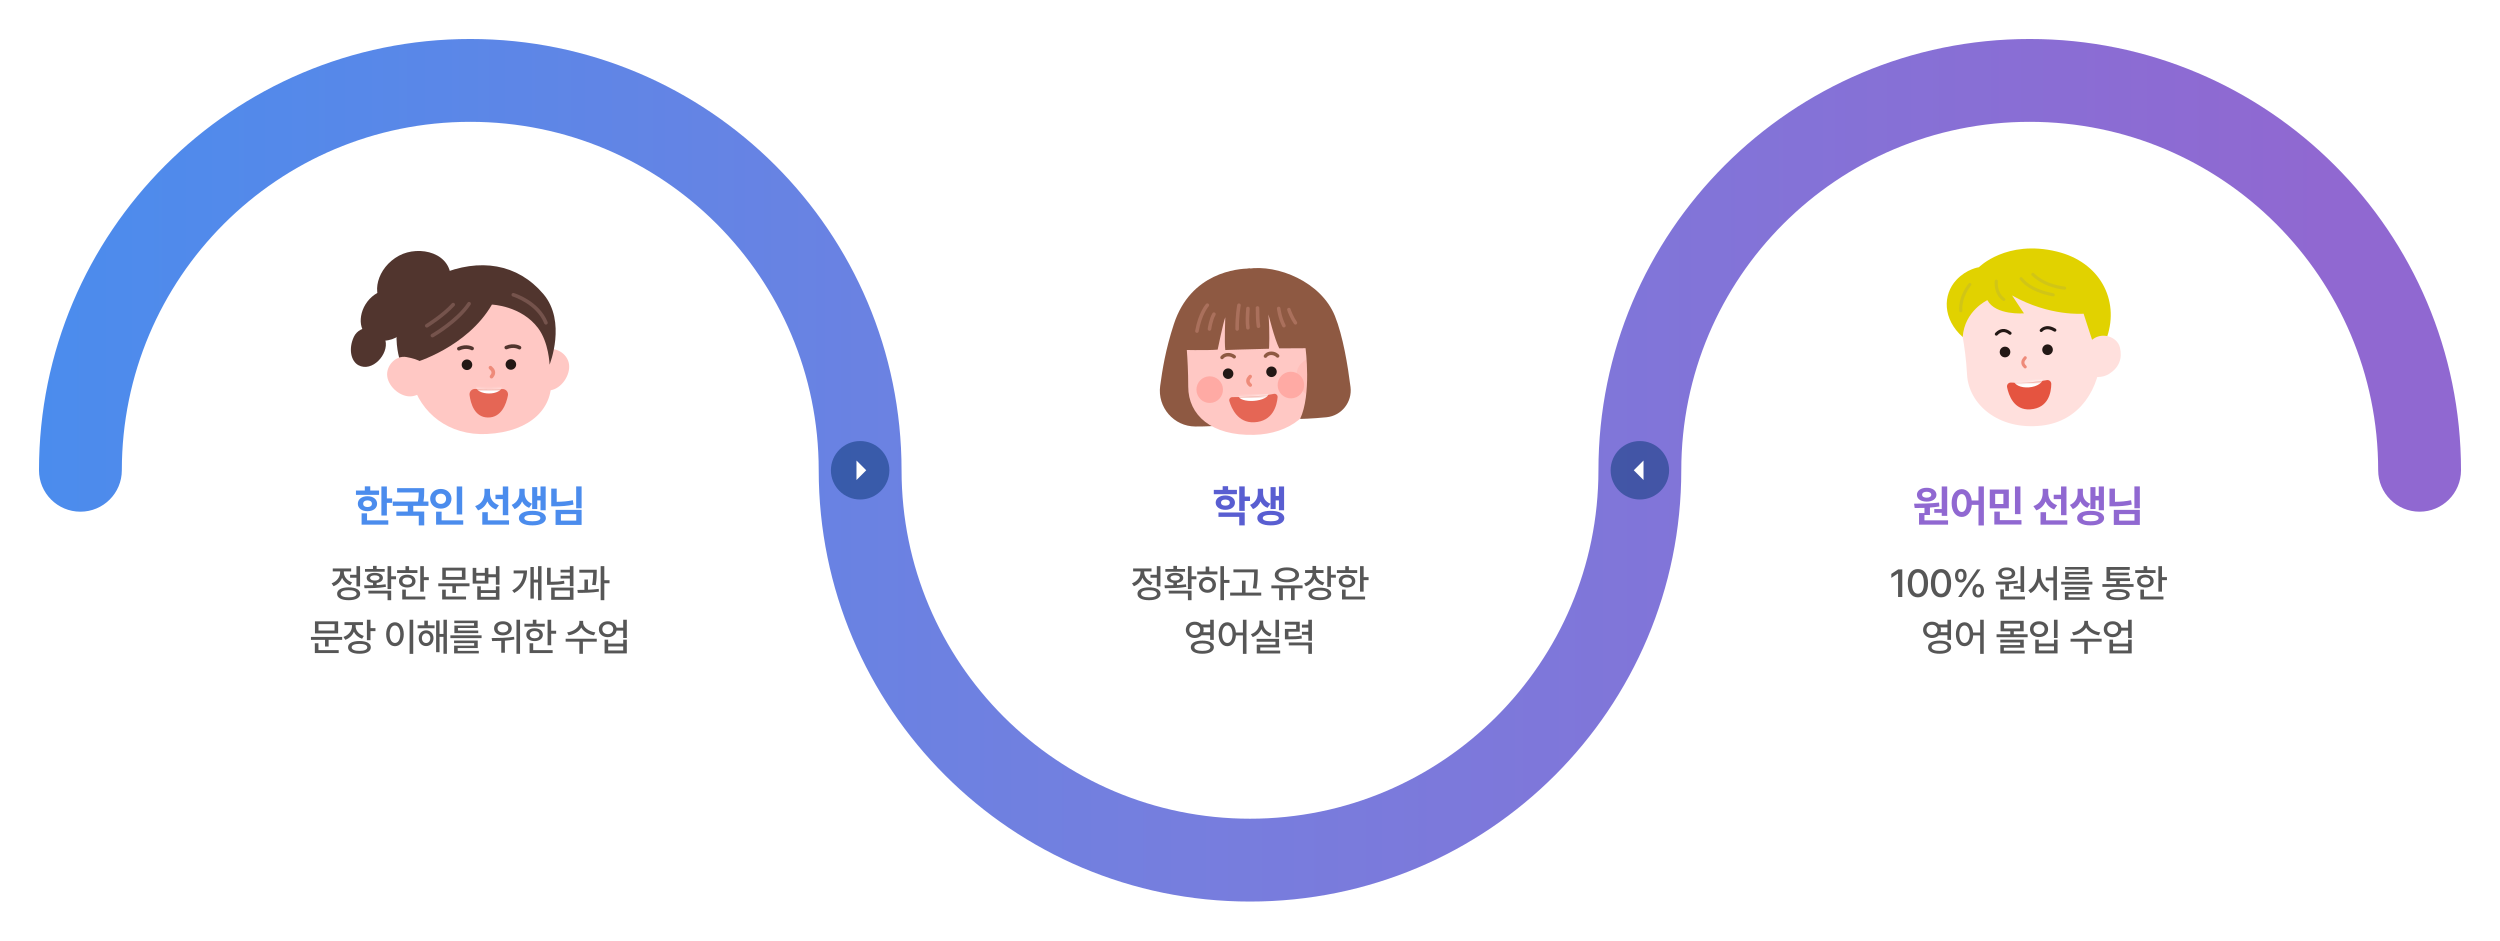 <svg width="1026" height="386" viewBox="0 0 1026 386" fill="none" xmlns="http://www.w3.org/2000/svg">
<circle cx="193" cy="193" r="160" stroke="white" stroke-width="44"/>
<circle cx="513" cy="193" r="160" stroke="white" stroke-width="44"/>
<circle cx="833" cy="193" r="160" stroke="white" stroke-width="44"/>
<path fill-rule="evenodd" clip-rule="evenodd" d="M193 50C114.023 50 50 114.023 50 193C50 202.389 42.389 210 33 210C23.611 210 16 202.389 16 193C16 95.246 95.246 16 193 16C290.754 16 370 95.246 370 193C370 271.977 434.023 336 513 336C591.977 336 656 271.977 656 193C656 95.246 735.246 16 833 16C930.754 16 1010 95.246 1010 193C1010 202.389 1002.39 210 993 210C983.611 210 976 202.389 976 193C976 114.023 911.977 50 833 50C754.023 50 690 114.023 690 193C690 290.754 610.754 370 513 370C415.246 370 336 290.754 336 193C336 114.023 271.977 50 193 50Z" fill="url(#paint0_linear_2752_13104)"/>
<g filter="url(#filter0_d_2752_13104)">
<path d="M511.116 108.175C505.85 108.204 486.67 109.817 479.752 131.028C476.313 141.58 475.059 149.586 474.136 156.368C472.941 165.151 479.723 173.012 488.594 173.041C493.2 173.06 497.834 172.846 501.235 172.176L511.116 108.175Z" fill="#8E5942"/>
<path d="M484.464 135.148C484.464 135.148 485.64 144.592 485.65 156.689C485.659 168.29 495.074 176.937 512.739 176.461C527.041 176.082 538.593 167.93 539.186 153.404C539.798 138.315 535.581 128.579 535.581 128.579C535.581 128.579 499.767 112.975 484.474 135.138L484.464 135.148Z" fill="#FFC8C4"/>
<path d="M530.044 152.073C529.917 156.883 533.697 160.886 538.487 161.022C543.277 161.158 548.194 155.999 548.32 151.18C548.446 146.37 543.53 142.182 538.953 143.601C533.658 145.243 530.18 147.264 530.044 152.073Z" fill="#FFBFBA"/>
<path d="M504.178 151.362C504.181 150.166 503.217 149.193 502.026 149.191C500.834 149.188 499.867 150.156 499.864 151.353C499.862 152.55 500.825 153.522 502.016 153.524C503.208 153.527 504.176 152.559 504.178 151.362Z" fill="#231815"/>
<path d="M521.976 150.583C521.979 149.387 521.015 148.414 519.824 148.412C518.633 148.409 517.665 149.377 517.662 150.574C517.66 151.771 518.624 152.743 519.815 152.745C521.006 152.748 521.974 151.78 521.976 150.583Z" fill="#231815"/>
<path d="M494.601 163.377C497.605 163.301 499.979 160.791 499.902 157.771C499.826 154.751 497.329 152.364 494.324 152.44C491.32 152.516 488.947 155.026 489.024 158.046C489.1 161.066 491.597 163.453 494.601 163.377Z" fill="#FFAAA4"/>
<path d="M527.918 161.495C530.922 161.419 533.296 158.909 533.219 155.889C533.143 152.869 530.645 150.482 527.641 150.558C524.637 150.634 522.264 153.144 522.34 156.164C522.417 159.184 524.914 161.571 527.918 161.495Z" fill="#FFAAA4"/>
<path d="M511.116 156.756C510.922 156.756 510.737 156.679 510.591 156.533L510.154 156.086C509.26 155.143 509.183 153.735 509.97 152.744L510.514 152.063C510.766 151.752 511.223 151.694 511.534 151.947C511.845 152.199 511.903 152.656 511.651 152.967L511.106 153.647C510.766 154.075 510.815 154.677 511.204 155.085L511.641 155.532C511.923 155.824 511.913 156.28 511.621 156.562C511.476 156.698 511.301 156.766 511.116 156.766V156.756Z" fill="#EE8B7A"/>
<path d="M503.742 160.983C507.21 160.963 515.518 160.798 520.794 159.642C521.629 159.457 522.397 160.147 522.329 161.002C522.037 164.277 520.483 170.991 512.642 171.311C505.996 171.583 503.402 165.598 502.527 162.615C502.284 161.799 502.896 160.983 503.742 160.983Z" fill="#E56655"/>
<path d="M481.939 141.589C481.939 141.589 493.695 141.881 497.728 141.483C497.728 141.483 500.05 130.144 500.856 128.201C500.856 128.201 500.448 138.616 500.856 141.658C500.856 141.658 511.116 141.279 518.812 141.123C518.812 141.123 519.191 134.37 518.579 127.054C518.579 127.054 521.037 137.11 523.009 140.968L533.804 140.909C533.804 140.909 536.282 160.06 531.55 169.941C531.55 169.941 536.592 169.825 542.403 169.242C548.582 168.62 553.023 163.014 552.255 156.854C551.157 148.109 549.156 135.857 545.842 127.666C540.187 113.675 522.31 106.388 510.174 108.302C498.038 110.216 480.773 119.806 481.939 141.589Z" fill="#8E5942"/>
<path d="M499.535 145.447C499.399 145.447 499.263 145.408 499.146 145.33C498.816 145.116 498.709 144.679 498.913 144.339C498.952 144.281 499.846 142.872 502.012 142.843H502.071C503.917 142.843 504.976 143.863 505.024 143.902C505.316 144.184 505.316 144.65 505.024 144.932C504.743 145.214 504.276 145.223 503.994 144.932C503.965 144.912 503.266 144.242 502.022 144.281C500.681 144.3 500.157 145.058 500.137 145.097C499.991 145.311 499.758 145.427 499.525 145.427L499.535 145.447Z" fill="#8E5942"/>
<path d="M517.345 144.874C517.218 144.874 517.092 144.845 516.975 144.777C516.635 144.573 516.519 144.135 516.713 143.795C516.752 143.727 517.665 142.211 519.861 142.26C521.765 142.318 522.844 143.552 522.883 143.601C523.145 143.902 523.106 144.368 522.805 144.631C522.504 144.893 522.037 144.854 521.775 144.553C521.746 144.524 521.046 143.756 519.812 143.717C518.54 143.669 517.986 144.495 517.966 144.524C517.83 144.747 517.587 144.874 517.335 144.874H517.345Z" fill="#8E5942"/>
<path d="M489.226 134.604C489.226 134.604 489.138 134.604 489.1 134.594C488.701 134.526 488.439 134.147 488.507 133.749C489.828 126.267 492.821 122.886 492.947 122.74C493.219 122.439 493.676 122.419 493.977 122.691C494.278 122.964 494.298 123.42 494.026 123.721C493.987 123.77 491.179 126.996 489.935 134.011C489.877 134.361 489.566 134.613 489.216 134.613L489.226 134.604Z" fill="#AA705C"/>
<path d="M505.724 133.748C505.325 133.748 504.995 133.428 504.995 133.029C504.946 127.423 505.724 123.303 505.763 123.129C505.84 122.73 506.219 122.468 506.618 122.555C507.016 122.633 507.269 123.012 507.191 123.41C507.191 123.449 506.404 127.569 506.452 133.02C506.452 133.418 506.132 133.748 505.733 133.758L505.724 133.748Z" fill="#AA705C"/>
<path d="M510.145 133.253C509.795 133.253 509.484 133.001 509.426 132.641C509.047 130.202 509.271 126.996 509.378 125.451C509.397 125.101 509.416 124.849 509.426 124.722C509.407 124.577 509.426 124.421 509.494 124.275C509.679 123.916 510.116 123.77 510.476 123.945C510.932 124.178 510.913 124.441 510.835 125.548C510.728 127.045 510.514 130.144 510.864 132.418C510.922 132.816 510.65 133.185 510.252 133.253C510.213 133.253 510.174 133.253 510.135 133.253H510.145Z" fill="#AA705C"/>
<path d="M514.468 132.631C514.118 132.631 513.808 132.378 513.749 132.019C513.39 129.726 513.38 126.937 513.37 125.441C513.37 125.023 513.37 124.712 513.361 124.567C513.322 124.401 513.331 124.227 513.419 124.061C513.603 123.702 514.031 123.556 514.4 123.731C514.828 123.945 514.828 124.139 514.837 125.431C514.837 126.889 514.857 129.609 515.197 131.786C515.255 132.184 514.983 132.553 514.585 132.621C514.546 132.621 514.507 132.621 514.468 132.621V132.631Z" fill="#AA705C"/>
<path d="M524.913 132.388C524.651 132.388 524.388 132.242 524.262 131.99C522.455 128.414 522.066 124.819 522.057 124.664C522.018 124.265 522.309 123.906 522.708 123.867C523.106 123.838 523.465 124.12 523.504 124.518C523.504 124.557 523.883 128.006 525.564 131.339C525.749 131.698 525.603 132.136 525.244 132.32C525.137 132.369 525.03 132.398 524.913 132.398V132.388Z" fill="#AA705C"/>
<path d="M529.645 131.223C529.422 131.223 529.198 131.116 529.052 130.921C527.77 129.153 526.235 125.607 526.235 125.043C526.235 124.645 526.565 124.314 526.963 124.314C527.333 124.314 527.643 124.596 527.682 124.956C527.799 125.383 528.984 128.356 530.228 130.066C530.461 130.387 530.393 130.844 530.063 131.086C529.936 131.184 529.781 131.223 529.635 131.223H529.645Z" fill="#AA705C"/>
<path d="M494.366 133.748C494.366 133.748 494.298 133.748 494.259 133.748C493.86 133.69 493.588 133.321 493.647 132.923C493.676 132.748 494.268 128.686 495.59 126.549C495.804 126.209 496.251 126.102 496.591 126.306C496.931 126.52 497.038 126.967 496.834 127.307C495.668 129.192 495.094 133.088 495.094 133.127C495.046 133.486 494.725 133.748 494.375 133.748H494.366Z" fill="#AA705C"/>
<mask id="mask0_2752_13104" style="mask-type:luminance" maskUnits="userSpaceOnUse" x="502" y="159" width="21" height="13">
<path d="M503.743 160.983C507.211 160.963 515.519 160.798 520.795 159.642C521.63 159.457 522.398 160.147 522.33 161.002C522.038 164.277 520.484 170.991 512.643 171.311C505.997 171.583 503.403 165.598 502.528 162.615C502.285 161.799 502.897 160.983 503.743 160.983Z" fill="white"/>
</mask>
<g mask="url(#mask0_2752_13104)">
<path d="M512.598 162.517C516.001 162.263 518.675 160.921 518.57 159.519C518.466 158.117 515.622 157.186 512.219 157.44C508.815 157.694 506.141 159.037 506.246 160.439C506.35 161.841 509.194 162.772 512.598 162.517Z" fill="white"/>
</g>
</g>
<g filter="url(#filter1_d_2752_13104)">
<path d="M222.795 130.987C222.795 130.987 222.695 140.667 224.085 152.867C225.475 165.067 216.095 175.217 197.815 176.117C182.235 176.887 170.505 167.547 167.095 154.447C162.955 138.537 166.855 130.357 166.855 130.357C166.855 130.357 204.585 110.427 222.795 130.987Z" fill="#FFC8C4"/>
<path d="M214.604 151.187C215.244 155.677 219.404 158.807 223.904 158.167C228.394 157.527 232.174 151.947 231.524 147.457C230.874 142.967 225.634 139.847 221.574 141.897C216.894 144.267 213.954 146.697 214.594 151.197L214.604 151.187Z" fill="#FFC8C4"/>
<path d="M207.664 149.747C208.863 149.747 209.834 148.776 209.834 147.577C209.834 146.379 208.863 145.407 207.664 145.407C206.466 145.407 205.494 146.379 205.494 147.577C205.494 148.776 206.466 149.747 207.664 149.747Z" fill="#231815"/>
<path d="M189.645 149.867C190.843 149.867 191.815 148.896 191.815 147.697C191.815 146.499 190.843 145.527 189.645 145.527C188.446 145.527 187.475 146.499 187.475 147.697C187.475 148.896 188.446 149.867 189.645 149.867Z" fill="#231815"/>
<path d="M204.105 157.667C201.535 157.867 197.445 158.027 193.105 157.627C191.695 157.497 190.525 158.717 190.705 160.117C191.165 163.637 192.755 169.257 198.205 169.347C203.755 169.447 205.755 163.867 206.455 160.297C206.735 158.857 205.565 157.557 204.105 157.667Z" fill="#E56655"/>
<mask id="mask1_2752_13104" style="mask-type:luminance" maskUnits="userSpaceOnUse" x="190" y="157" width="17" height="13">
<path d="M204.105 157.667C201.535 157.867 197.445 158.027 193.105 157.627C191.695 157.497 190.525 158.717 190.705 160.117C191.165 163.637 192.755 169.257 198.205 169.347C203.755 169.447 205.755 163.867 206.455 160.297C206.735 158.857 205.565 157.557 204.105 157.667Z" fill="white"/>
</mask>
<g mask="url(#mask1_2752_13104)">
<path d="M198.685 159.487C201.606 159.487 203.975 158.256 203.975 156.737C203.975 155.218 201.606 153.987 198.685 153.987C195.763 153.987 193.395 155.218 193.395 156.737C193.395 158.256 195.763 159.487 198.685 159.487Z" fill="white"/>
</g>
<path d="M199.725 153.327C199.575 153.327 199.415 153.277 199.285 153.187C198.945 152.947 198.875 152.477 199.115 152.137L199.485 151.617C199.825 151.147 199.785 150.497 199.375 150.067L198.745 149.407C198.455 149.107 198.465 148.637 198.765 148.347C199.065 148.057 199.535 148.067 199.825 148.367L200.455 149.027C201.365 149.977 201.465 151.427 200.695 152.497L200.325 153.017C200.175 153.217 199.945 153.327 199.715 153.327H199.725Z" fill="#EE8B7A"/>
<path d="M186.324 141.857C186.044 141.857 185.764 141.697 185.644 141.417C185.474 141.037 185.644 140.597 186.014 140.427C189.424 138.857 192.004 140.287 192.114 140.357C192.474 140.567 192.604 141.017 192.394 141.377C192.194 141.737 191.734 141.857 191.374 141.657C191.274 141.607 189.314 140.567 186.634 141.787C186.534 141.837 186.424 141.857 186.324 141.857Z" fill="#51352E"/>
<path d="M211.195 141.427C211.065 141.427 210.935 141.397 210.805 141.317C210.715 141.267 208.775 140.167 206.065 141.317C205.685 141.477 205.245 141.297 205.085 140.917C204.925 140.537 205.105 140.097 205.485 139.937C208.945 138.467 211.485 139.967 211.585 140.037C211.935 140.247 212.055 140.717 211.835 141.067C211.695 141.297 211.445 141.427 211.195 141.427Z" fill="#51352E"/>
<path d="M223.554 147.647C223.554 147.647 230.604 130.007 221.014 118.687C210.444 106.207 194.904 103.677 178.404 110.727C153.924 121.187 162.004 145.397 162.004 145.397C165.144 144.937 168.114 146.857 168.114 146.857C168.114 146.857 189.634 140.667 199.884 123.007C199.884 123.007 211.914 123.427 218.844 132.667C223.254 138.547 223.544 147.637 223.544 147.637L223.554 147.647Z" fill="#51352E"/>
<path d="M174.034 151.427C174.664 155.867 171.584 159.987 167.134 160.617C162.684 161.247 157.574 156.997 156.934 152.557C156.294 148.117 160.424 143.707 164.834 144.537C169.934 145.487 173.394 146.987 174.024 151.437L174.034 151.427Z" fill="#FFC8C4"/>
<path d="M175.465 136.477C175.205 136.477 174.955 136.337 174.815 136.097C174.605 135.737 174.735 135.277 175.095 135.077C175.195 135.017 185.295 129.187 189.885 122.227C190.115 121.877 190.575 121.787 190.925 122.017C191.275 122.247 191.365 122.707 191.135 123.057C186.345 130.317 176.265 136.137 175.835 136.387C175.715 136.457 175.585 136.487 175.465 136.487V136.477Z" fill="#75534C"/>
<path d="M173.155 132.447C172.905 132.447 172.655 132.317 172.515 132.087C172.295 131.737 172.405 131.267 172.765 131.057C172.835 131.017 179.405 126.947 183.425 122.517C183.705 122.207 184.175 122.187 184.485 122.467C184.795 122.747 184.815 123.217 184.535 123.527C180.365 128.117 173.825 132.167 173.555 132.337C173.435 132.417 173.295 132.447 173.165 132.447H173.155Z" fill="#75534C"/>
<path d="M222.055 131.217C221.755 131.217 221.475 131.037 221.355 130.747C218.115 122.697 208.545 119.727 208.445 119.697C208.045 119.577 207.825 119.157 207.945 118.767C208.065 118.367 208.485 118.147 208.875 118.267C209.295 118.397 219.225 121.457 222.745 130.187C222.895 130.567 222.715 131.007 222.325 131.167C222.235 131.207 222.135 131.217 222.045 131.217H222.055Z" fill="#75534C"/>
<path d="M161.774 102.917C170.024 98.487 183.974 101.597 182.994 113.677C182.364 121.377 168.194 132.747 155.824 123.417C150.074 119.077 152.604 107.847 161.774 102.917Z" fill="#51352E"/>
<path d="M151.794 118.887C157.514 114.917 167.814 116.657 167.804 126.327C167.804 132.487 158.184 142.297 148.674 135.527C144.254 132.377 145.434 123.297 151.794 118.887Z" fill="#51352E"/>
<path d="M143.224 136.237C145.664 130.977 154.524 131.077 156.184 137.727C157.604 143.387 150.694 150.947 145.074 147.867C142.064 146.217 140.914 141.217 143.224 136.237Z" fill="#51352E"/>
</g>
<circle opacity="0.56" cx="353" cy="193" r="12" fill="#133E7F"/>
<circle opacity="0.56" cx="673" cy="193" r="12" fill="#133E7F"/>
<path d="M355.5 193L351.5 197L351.5 189L355.5 193Z" fill="white"/>
<path d="M670.5 193L674.5 197L674.5 189L670.5 193Z" fill="white"/>
<path d="M158.772 199.639V204.543H160.934V206.371H158.772V211.574H156.522V199.639H158.772ZM146.08 203.084V201.309H149.719V199.604H151.952V201.309H155.573V203.084H146.08ZM146.854 206.74C146.854 204.886 148.497 203.646 150.827 203.646C153.147 203.646 154.764 204.886 154.764 206.74C154.764 208.586 153.147 209.799 150.827 209.799C148.497 209.799 146.854 208.586 146.854 206.74ZM148.401 215.336V210.66H150.633V213.543H159.352V215.336H148.401ZM149.051 206.74C149.042 207.619 149.754 208.094 150.827 208.094C151.908 208.094 152.637 207.619 152.637 206.74C152.637 205.853 151.908 205.36 150.827 205.352C149.754 205.36 149.042 205.853 149.051 206.74ZM174.089 200.324V201.572C174.098 202.75 174.098 204.104 173.764 205.826H175.83V207.619H169.607V209.922H174.107V215.617H171.857V211.68H162.664V209.922H167.357V207.619H161.187V205.826H171.497C171.796 204.323 171.839 203.154 171.857 202.1H162.98V200.324H174.089ZM189.688 199.639V211.135H187.438V199.639H189.688ZM176.54 204.684C176.54 202.337 178.456 200.649 180.917 200.658C183.369 200.649 185.285 202.337 185.294 204.684C185.285 207.065 183.369 208.744 180.917 208.744C178.456 208.744 176.54 207.065 176.54 204.684ZM178.737 204.684C178.72 206.02 179.66 206.793 180.917 206.793C182.13 206.793 183.07 206.02 183.079 204.684C183.07 203.383 182.13 202.601 180.917 202.609C179.66 202.601 178.72 203.383 178.737 204.684ZM178.966 215.336V209.975H181.233V213.543H190.11V215.336H178.966ZM201.093 202.363C201.093 204.429 202.2 206.485 204.749 207.338L203.536 209.096C201.84 208.472 200.671 207.294 199.994 205.809C199.309 207.487 198.061 208.797 196.206 209.465L194.993 207.707C197.665 206.828 198.817 204.64 198.825 202.346V200.605H201.093V202.363ZM197.929 215.336V210.203H200.196V213.543H208.915V215.336H197.929ZM203.343 204.842V203.031H206.349V199.639H208.581V211.451H206.349V204.842H203.343ZM215.321 202.469C215.321 204.2 216.217 205.905 218.344 206.723L217.149 208.428C215.778 207.909 214.837 206.96 214.266 205.782C213.686 207.162 212.684 208.313 211.19 208.938L209.977 207.215C212.236 206.222 213.141 204.253 213.141 202.469V200.588H215.321V202.469ZM212.948 212.629C212.939 210.757 215.092 209.632 218.485 209.641C221.86 209.632 224.022 210.757 224.039 212.629C224.022 214.483 221.86 215.626 218.485 215.617C215.092 215.626 212.939 214.483 212.948 212.629ZM215.198 212.629C215.18 213.49 216.384 213.93 218.485 213.93C220.568 213.93 221.772 213.49 221.772 212.629C221.772 211.759 220.568 211.311 218.485 211.311C216.384 211.311 215.18 211.759 215.198 212.629ZM218.397 208.92V199.92H220.489V203.541H221.825V199.639H223.952V209.412H221.825V205.352H220.489V208.92H218.397ZM238.689 199.621V208.604H236.457V199.621H238.689ZM226.226 207.812V200.535H228.476V205.94C230.902 205.914 232.95 205.738 235.103 205.281L235.367 207.092C232.879 207.619 230.489 207.812 227.615 207.812H226.226ZM228.002 215.424V209.254H238.689V215.424H228.002ZM230.199 213.666H236.492V211.012H230.199V213.666Z" fill="#4B8CED"/>
<path d="M147.769 232.328V240.656H146.284V237.109H143.675V235.891H146.284V232.328H147.769ZM136.097 239.391C138.269 238.633 139.605 236.742 139.597 234.812V234.5H136.566V233.297H144.112V234.5H141.112V234.797C141.105 236.57 142.37 238.297 144.487 239.016L143.722 240.188C142.152 239.648 140.995 238.523 140.386 237.141C139.777 238.703 138.55 239.961 136.878 240.578L136.097 239.391ZM138.347 243.688C138.339 242.023 140.136 241.055 143.081 241.047C146.011 241.055 147.808 242.023 147.816 243.688C147.808 245.352 146.011 246.32 143.081 246.328C140.136 246.32 138.339 245.352 138.347 243.688ZM139.816 243.688C139.808 244.633 141.027 245.172 143.081 245.156C145.12 245.172 146.339 244.633 146.347 243.688C146.339 242.734 145.12 242.195 143.081 242.203C141.027 242.195 139.808 242.734 139.816 243.688ZM160.541 232.344V236.5H162.541V237.719H160.541V241.766H159.056V232.344H160.541ZM149.431 240.203C150.517 240.203 151.775 240.203 153.087 240.172V239.227C151.494 239.047 150.478 238.297 150.494 237.172C150.478 235.891 151.814 235.094 153.822 235.109C155.83 235.094 157.142 235.891 157.15 237.172C157.142 238.289 156.15 239.039 154.572 239.227V240.117C155.822 240.055 157.087 239.953 158.259 239.781L158.384 240.844C155.377 241.367 152.056 241.391 149.587 241.391L149.431 240.203ZM149.791 234.641V233.531H153.087V232.219H154.572V233.531H157.869V234.641H149.791ZM151.181 243.578V242.422H160.541V246.328H159.056V243.578H151.181ZM151.9 237.172C151.9 237.828 152.627 238.258 153.822 238.25C155.002 238.258 155.736 237.828 155.728 237.172C155.736 236.5 155.002 236.109 153.822 236.125C152.627 236.109 151.9 236.5 151.9 237.172ZM173.953 232.344V236.844H175.984V238.078H173.953V242.812H172.469V232.344H173.953ZM162.969 235.172V233.969H166.406V232.328H167.891V233.969H171.312V235.172H162.969ZM163.734 238.484C163.727 236.883 165.109 235.836 167.141 235.844C169.148 235.836 170.531 236.883 170.531 238.484C170.531 240.07 169.148 241.102 167.141 241.109C165.109 241.102 163.727 240.07 163.734 238.484ZM165.078 246.031V241.984H166.562V244.828H174.547V246.031H165.078ZM165.172 238.484C165.156 239.398 165.953 239.961 167.141 239.953C168.328 239.961 169.125 239.398 169.141 238.484C169.125 237.562 168.328 236.992 167.141 236.984C165.953 236.992 165.156 237.562 165.172 238.484ZM192.684 239.406V240.609H187.122V243.328H185.653V240.609H179.872V239.406H192.684ZM181.466 246.031V242H182.95V244.828H191.263V246.031H181.466ZM181.513 237.953V232.984H191.028V237.953H181.513ZM182.966 236.781H189.559V234.156H182.966V236.781ZM195.472 233.047V235.094H198.972V233.047H200.441V235.688H203.503V232.328H204.988V239.969H203.503V236.922H200.441V239.5H193.988V233.047H195.472ZM195.472 238.297H198.972V236.25H195.472V238.297ZM195.863 246.125V240.625H197.331V242.203H203.503V240.625H204.972V246.125H195.863ZM197.331 244.922H203.503V243.359H197.331V244.922ZM222.234 232.328V246.328H220.812V239.062H219.078V245.656H217.688V232.703H219.078V237.859H220.812V232.328H222.234ZM210.203 242.328C213.312 240.562 214.617 238.18 214.852 235.328H210.797V234.109H216.297C216.289 237.789 215.07 241.102 211.062 243.359L210.203 242.328ZM226.006 233V238.781C228.014 238.766 229.647 238.672 231.491 238.344L231.647 239.531C229.631 239.914 227.866 240.008 225.584 240.016H224.506V233H226.006ZM226.209 246.156V241.156H235.35V246.156H226.209ZM227.663 244.953H233.881V242.328H227.663V244.953ZM230.053 237.422V236.281H233.866V234.953H230.053V233.812H233.866V232.328H235.35V240.547H233.866V237.422H230.053ZM244.903 233.828V234.688C244.895 235.867 244.895 237.672 244.497 240.172L243.028 240.062C243.387 237.828 243.427 236.195 243.434 235.031H237.747V233.828H244.903ZM236.966 242.109C237.841 242.102 238.817 242.094 239.841 242.07V237.828H241.309V242.023C242.794 241.961 244.317 241.867 245.716 241.688L245.794 242.797C242.88 243.266 239.622 243.328 237.137 243.312L236.966 242.109ZM246.512 246.328V232.328H248.012V238.109H250.153V239.375H248.012V246.328H246.512ZM140.427 261.406V262.609H134.864V265.328H133.395V262.609H127.614V261.406H140.427ZM129.208 268.031V264H130.692V266.828H139.005V268.031H129.208ZM129.255 259.953V254.984H138.77V259.953H129.255ZM130.708 258.781H137.302V256.156H130.708V258.781ZM145.948 256.906C145.941 258.688 147.183 260.312 149.308 260.984L148.605 262.141C147.011 261.633 145.847 260.578 145.23 259.25C144.62 260.781 143.394 261.992 141.714 262.578L140.948 261.391C143.136 260.672 144.456 258.867 144.464 256.922V256.531H141.386V255.328H148.964V256.531H145.948V256.906ZM142.839 265.672C142.839 264.031 144.628 263.07 147.542 263.078C150.425 263.07 152.183 264.031 152.183 265.672C152.183 267.336 150.425 268.305 147.542 268.297C144.628 268.305 142.839 267.336 142.839 265.672ZM144.323 265.672C144.316 266.609 145.519 267.133 147.542 267.125C149.55 267.133 150.737 266.609 150.73 265.672C150.737 264.758 149.55 264.242 147.542 264.25C145.519 264.242 144.316 264.758 144.323 265.672ZM150.573 262.734V254.328H152.058V257.797H154.089V259.016H152.058V262.734H150.573ZM169.586 254.328V268.359H168.102V254.328H169.586ZM158.477 260.281C158.477 257.289 159.984 255.383 162.102 255.375C164.18 255.383 165.711 257.289 165.711 260.281C165.711 263.305 164.18 265.211 162.102 265.203C159.984 265.211 158.477 263.305 158.477 260.281ZM159.914 260.281C159.906 262.508 160.797 263.875 162.102 263.875C163.383 263.875 164.273 262.508 164.273 260.281C164.273 258.086 163.383 256.711 162.102 256.703C160.797 256.711 159.906 258.086 159.914 260.281ZM178.342 256.641V257.844H171.389V256.641H174.139V254.734H175.608V256.641H178.342ZM171.842 261.906C171.834 260.023 173.116 258.688 174.873 258.688C176.647 258.688 177.912 260.023 177.92 261.906C177.912 263.82 176.647 265.164 174.873 265.156C173.116 265.164 171.834 263.82 171.842 261.906ZM173.155 261.906C173.147 263.094 173.866 263.891 174.873 263.891C175.881 263.891 176.608 263.094 176.608 261.906C176.608 260.742 175.881 259.93 174.873 259.922C173.866 259.93 173.147 260.742 173.155 261.906ZM178.983 267.672V254.641H180.389V260.156H181.998V254.328H183.405V268.328H181.998V261.375H180.389V267.672H178.983ZM197.645 260.75V261.891H184.833V260.75H197.645ZM186.348 263.938V262.875H196.067V265.953H187.848V267.109H196.505V268.156H186.364V264.969H194.598V263.938H186.348ZM186.442 255.734V254.688H196.036V257.719H187.942V258.781H196.27V259.828H186.473V256.734H194.552V255.734H186.442ZM206.377 254.969C208.486 254.961 210.009 256.141 210.017 257.875C210.009 259.594 208.486 260.781 206.377 260.766C204.275 260.781 202.759 259.594 202.767 257.875C202.759 256.141 204.275 254.961 206.377 254.969ZM201.767 261.859C204.353 261.859 207.923 261.805 210.986 261.344L211.095 262.453C209.814 262.695 208.494 262.844 207.205 262.93V267.891H205.72V263.016C204.361 263.078 203.08 263.086 201.97 263.094L201.767 261.859ZM204.205 257.875C204.189 258.891 205.103 259.562 206.377 259.547C207.681 259.562 208.595 258.891 208.595 257.875C208.595 256.852 207.681 256.164 206.377 256.172C205.103 256.164 204.189 256.852 204.205 257.875ZM211.955 268.328V254.344H213.423V268.328H211.955ZM226.211 254.344V258.844H228.242V260.078H226.211V264.812H224.727V254.344H226.211ZM215.227 257.172V255.969H218.664V254.328H220.148V255.969H223.57V257.172H215.227ZM215.992 260.484C215.984 258.883 217.367 257.836 219.398 257.844C221.406 257.836 222.789 258.883 222.789 260.484C222.789 262.07 221.406 263.102 219.398 263.109C217.367 263.102 215.984 262.07 215.992 260.484ZM217.336 268.031V263.984H218.82V266.828H226.805V268.031H217.336ZM217.43 260.484C217.414 261.398 218.211 261.961 219.398 261.953C220.586 261.961 221.383 261.398 221.398 260.484C221.383 259.562 220.586 258.992 219.398 258.984C218.211 258.992 217.414 259.562 217.43 260.484ZM239.317 255.562C239.309 257.422 241.583 259.164 244.333 259.531L243.755 260.75C241.466 260.383 239.458 259.195 238.544 257.547C237.63 259.195 235.622 260.383 233.348 260.75L232.755 259.531C235.497 259.164 237.762 257.445 237.77 255.562V254.797H239.317V255.562ZM232.145 263.344V262.125H244.911V263.344H239.223V268.328H237.77V263.344H232.145ZM249.448 254.969C251.292 254.953 252.722 256.023 253.027 257.594H255.761V254.328H257.245V261.844H255.761V258.812H253.034C252.745 260.422 251.308 261.5 249.448 261.5C247.308 261.5 245.769 260.148 245.777 258.219C245.769 256.312 247.308 254.953 249.448 254.969ZM247.198 258.219C247.191 259.414 248.128 260.25 249.448 260.25C250.745 260.25 251.667 259.414 251.667 258.219C251.667 257.016 250.745 256.195 249.448 256.203C248.128 256.195 247.191 257.016 247.198 258.219ZM248.12 268.156V262.516H249.589V264.141H255.761V262.516H257.245V268.156H248.12ZM249.589 266.938H255.761V265.312H249.589V266.938Z" fill="#565656"/>
<path opacity="0.9" d="M507.635 201.045V202.82H498.143V201.045H501.782V199.533H504.014V201.045H507.635ZM498.916 206.283C498.916 204.525 500.569 203.339 502.889 203.33C505.218 203.339 506.827 204.525 506.827 206.283C506.827 208.041 505.218 209.228 502.889 209.236C500.569 209.228 498.916 208.041 498.916 206.283ZM500.059 212.119V210.326H510.834V215.617H508.584V212.119H500.059ZM501.114 206.283C501.105 207.101 501.817 207.522 502.889 207.514C503.97 207.522 504.7 207.101 504.7 206.283C504.7 205.457 503.97 205.018 502.889 205.018C501.817 205.018 501.105 205.457 501.114 206.283ZM508.584 209.658V199.621H510.834V203.77H512.996V205.598H510.834V209.658H508.584ZM518.365 202.469C518.365 204.2 519.261 205.905 521.388 206.723L520.193 208.428C518.822 207.909 517.881 206.96 517.31 205.782C516.73 207.162 515.728 208.313 514.234 208.938L513.021 207.215C515.28 206.222 516.185 204.253 516.185 202.469V200.588H518.365V202.469ZM515.992 212.629C515.983 210.757 518.136 209.632 521.529 209.641C524.904 209.632 527.066 210.757 527.084 212.629C527.066 214.483 524.904 215.626 521.529 215.617C518.136 215.626 515.983 214.483 515.992 212.629ZM518.242 212.629C518.224 213.49 519.428 213.93 521.529 213.93C523.612 213.93 524.816 213.49 524.816 212.629C524.816 211.759 523.612 211.311 521.529 211.311C519.428 211.311 518.224 211.759 518.242 212.629ZM521.441 208.92V199.92H523.533V203.541H524.869V199.639H526.996V209.412H524.869V205.352H523.533V208.92H521.441Z" fill="#474DCC"/>
<path d="M476.236 232.328V240.656H474.752V237.109H472.142V235.891H474.752V232.328H476.236ZM464.564 239.391C466.736 238.633 468.072 236.742 468.064 234.812V234.5H465.033V233.297H472.58V234.5H469.58V234.797C469.572 236.57 470.838 238.297 472.955 239.016L472.189 240.188C470.619 239.648 469.463 238.523 468.853 237.141C468.244 238.703 467.017 239.961 465.345 240.578L464.564 239.391ZM466.814 243.688C466.806 242.023 468.603 241.055 471.548 241.047C474.478 241.055 476.275 242.023 476.283 243.688C476.275 245.352 474.478 246.32 471.548 246.328C468.603 246.32 466.806 245.352 466.814 243.688ZM468.283 243.688C468.275 244.633 469.494 245.172 471.548 245.156C473.588 245.172 474.806 244.633 474.814 243.688C474.806 242.734 473.588 242.195 471.548 242.203C469.494 242.195 468.275 242.734 468.283 243.688ZM489.008 232.344V236.5H491.008V237.719H489.008V241.766H487.523V232.344H489.008ZM477.898 240.203C478.984 240.203 480.242 240.203 481.555 240.172V239.227C479.961 239.047 478.945 238.297 478.961 237.172C478.945 235.891 480.281 235.094 482.289 235.109C484.297 235.094 485.609 235.891 485.617 237.172C485.609 238.289 484.617 239.039 483.039 239.227V240.117C484.289 240.055 485.555 239.953 486.727 239.781L486.852 240.844C483.844 241.367 480.523 241.391 478.055 241.391L477.898 240.203ZM478.258 234.641V233.531H481.555V232.219H483.039V233.531H486.336V234.641H478.258ZM479.648 243.578V242.422H489.008V246.328H487.523V243.578H479.648ZM480.367 237.172C480.367 237.828 481.094 238.258 482.289 238.25C483.469 238.258 484.203 237.828 484.195 237.172C484.203 236.5 483.469 236.109 482.289 236.125C481.094 236.109 480.367 236.5 480.367 237.172ZM502.327 232.328V238H504.577V239.234H502.327V246.328H500.858V232.328H502.327ZM491.342 235.734V234.516H494.795V232.516H496.28V234.516H499.639V235.734H491.342ZM492.061 240.016C492.061 238.109 493.53 236.766 495.545 236.766C497.553 236.766 499.022 238.109 499.03 240.016C499.022 241.938 497.553 243.273 495.545 243.281C493.53 243.273 492.061 241.938 492.061 240.016ZM493.483 240.016C493.475 241.234 494.35 242.047 495.545 242.031C496.733 242.047 497.6 241.234 497.608 240.016C497.6 238.82 496.733 237.992 495.545 237.984C494.35 237.992 493.475 238.82 493.483 240.016ZM516.177 233.672V235.047C516.169 236.773 516.169 238.711 515.645 241.578L514.145 241.422C514.684 238.711 514.684 236.727 514.692 235.047V234.875H506.192V233.672H516.177ZM504.848 244.438V243.203H509.708V238.266H511.177V243.203H517.614V244.438H504.848ZM534.58 240.234V241.453H531.33V246.328H529.83V241.453H526.486V246.328H524.955V241.453H521.767V240.234H534.58ZM523.158 235.953C523.166 234.062 525.181 232.859 528.142 232.859C531.103 232.859 533.134 234.062 533.127 235.953C533.134 237.82 531.103 239 528.142 238.984C525.181 239 523.166 237.82 523.158 235.953ZM524.689 235.953C524.681 237.102 526.064 237.812 528.142 237.812C530.228 237.812 531.603 237.102 531.611 235.953C531.603 234.773 530.228 234.055 528.142 234.047C526.064 234.055 524.681 234.773 524.689 235.953ZM540.117 235.328C540.117 236.953 541.383 238.461 543.523 239.062L542.836 240.234C541.227 239.766 540.031 238.773 539.414 237.5C538.797 238.938 537.578 240.055 535.93 240.594L535.195 239.422C537.336 238.789 538.648 237.141 538.648 235.328V235.156H535.602V233.953H538.648V232.266H540.133V233.953H543.164V235.156H540.117V235.328ZM536.992 243.75C536.992 242.109 538.766 241.18 541.695 241.188C544.594 241.18 546.336 242.109 546.336 243.75C546.336 245.359 544.594 246.289 541.695 246.297C538.766 246.289 536.992 245.359 536.992 243.75ZM538.477 243.75C538.469 244.648 539.656 245.148 541.695 245.156C543.703 245.148 544.891 244.648 544.883 243.75C544.891 242.828 543.703 242.344 541.695 242.344C539.656 242.344 538.469 242.828 538.477 243.75ZM544.727 240.859V232.328H546.211V235.859H548.242V237.078H546.211V240.859H544.727ZM559.639 232.344V236.844H561.67V238.078H559.639V242.812H558.155V232.344H559.639ZM548.655 235.172V233.969H552.092V232.328H553.577V233.969H556.998V235.172H548.655ZM549.42 238.484C549.412 236.883 550.795 235.836 552.827 235.844C554.834 235.836 556.217 236.883 556.217 238.484C556.217 240.07 554.834 241.102 552.827 241.109C550.795 241.102 549.412 240.07 549.42 238.484ZM550.764 246.031V241.984H552.248V244.828H560.233V246.031H550.764ZM550.858 238.484C550.842 239.398 551.639 239.961 552.827 239.953C554.014 239.961 554.811 239.398 554.827 238.484C554.811 237.562 554.014 236.992 552.827 236.984C551.639 236.992 550.842 237.562 550.858 238.484ZM490.334 255.141C491.498 255.133 492.491 255.57 493.147 256.297H496.647V254.328H498.131V262.594H496.647V260.703H493.139C492.483 261.422 491.491 261.852 490.334 261.844C488.225 261.852 486.655 260.453 486.663 258.5C486.655 256.523 488.225 255.133 490.334 255.141ZM488.084 258.5C488.077 259.727 489.022 260.594 490.334 260.578C491.608 260.594 492.553 259.727 492.553 258.5C492.553 257.242 491.608 256.406 490.334 256.422C489.022 256.406 488.077 257.242 488.084 258.5ZM488.709 265.609C488.702 263.898 490.514 262.898 493.444 262.906C496.358 262.898 498.17 263.898 498.178 265.609C498.17 267.312 496.358 268.305 493.444 268.297C490.514 268.305 488.702 267.312 488.709 265.609ZM490.163 265.609C490.155 266.57 491.389 267.133 493.444 267.125C495.498 267.133 496.725 266.57 496.725 265.609C496.725 264.609 495.498 264.055 493.444 264.047C491.389 264.055 490.155 264.609 490.163 265.609ZM493.827 257.484C493.92 257.797 493.975 258.141 493.975 258.5C493.975 258.844 493.92 259.18 493.827 259.484H496.647V257.484H493.827ZM503.684 255.375C505.591 255.383 506.973 256.992 507.2 259.578H510.091V254.328H511.559V268.359H510.091V260.781H507.216C507.052 263.516 505.638 265.211 503.684 265.203C501.598 265.211 500.122 263.305 500.138 260.281C500.122 257.289 501.598 255.383 503.684 255.375ZM501.544 260.281C501.552 262.508 502.419 263.875 503.684 263.875C504.95 263.875 505.817 262.508 505.825 260.281C505.817 258.086 504.95 256.711 503.684 256.703C502.419 256.711 501.552 258.086 501.544 260.281ZM524.909 254.328V261.531H523.441V254.328H524.909ZM513.363 260.281C515.55 259.555 516.886 257.719 516.894 255.781V254.703H518.409V255.781C518.402 257.656 519.745 259.359 521.894 260.031L521.159 261.188C519.527 260.656 518.3 259.555 517.667 258.133C517.034 259.664 515.784 260.883 514.113 261.453L513.363 260.281ZM515.722 263.375V262.203H524.925V265.703H517.206V267H525.394V268.188H515.769V264.578H523.456V263.375H515.722ZM533.416 255.172V259.25H528.791V261.188C531.228 261.188 532.556 261.133 534.134 260.844L534.275 262.047C532.564 262.336 531.127 262.383 528.338 262.391H527.322V258.125H531.931V256.359H527.306V255.172H533.416ZM528.916 264.859V263.656H538.416V268.344H536.931V264.859H528.916ZM534.306 260.484V259.297H536.931V257.562H534.306V256.375H536.931V254.344H538.416V262.953H536.931V260.484H534.306Z" fill="#565656"/>
<path d="M799.133 199.639V211.715H796.883V210.449H793.825V208.92H796.883V199.639H799.133ZM785.528 206.723C788.454 206.705 792.41 206.661 795.793 206.248L795.916 207.848C794.651 208.059 793.341 208.208 792.049 208.305V211.346H789.799V213.543H799.485V215.336H787.567V210.555H789.799V208.437C788.367 208.489 787.004 208.498 785.791 208.498L785.528 206.723ZM786.705 203.049C786.705 201.344 788.349 200.175 790.731 200.184C793.051 200.175 794.712 201.344 794.721 203.049C794.712 204.763 793.051 205.87 790.731 205.861C788.349 205.87 786.705 204.763 786.705 203.049ZM788.832 203.049C788.824 203.822 789.588 204.253 790.731 204.244C791.803 204.253 792.577 203.822 792.594 203.049C792.577 202.258 791.803 201.818 790.731 201.818C789.588 201.818 788.824 202.258 788.832 203.049ZM805.099 200.746C807.261 200.746 808.879 202.521 809.195 205.404H811.972V199.621H814.187V215.652H811.972V207.197H809.221C808.984 210.273 807.332 212.154 805.099 212.154C802.673 212.154 800.933 209.957 800.951 206.441C800.933 202.952 802.673 200.746 805.099 200.746ZM803.095 206.441C803.087 208.823 803.904 210.124 805.099 210.115C806.303 210.124 807.103 208.823 807.103 206.441C807.103 204.068 806.303 202.768 805.099 202.768C803.904 202.768 803.087 204.068 803.095 206.441ZM824.425 200.904V208.621H816.602V200.904H824.425ZM818.466 215.266V209.957H820.733V213.455H829.61V215.266H818.466ZM818.817 206.846H822.192V202.68H818.817V206.846ZM826.938 211.012V199.639H829.188V211.012H826.938ZM840.593 202.363C840.593 204.429 841.7 206.485 844.249 207.338L843.036 209.096C841.34 208.472 840.171 207.294 839.494 205.809C838.809 207.487 837.561 208.797 835.706 209.465L834.493 207.707C837.165 206.828 838.317 204.64 838.325 202.346V200.605H840.593V202.363ZM837.429 215.336V210.203H839.696V213.543H848.415V215.336H837.429ZM842.843 204.842V203.031H845.849V199.639H848.081V211.451H845.849V204.842H842.843ZM854.821 202.469C854.821 204.2 855.717 205.905 857.844 206.723L856.649 208.428C855.278 207.909 854.337 206.96 853.766 205.782C853.186 207.162 852.184 208.313 850.69 208.938L849.477 207.215C851.736 206.222 852.641 204.253 852.641 202.469V200.588H854.821V202.469ZM852.448 212.629C852.439 210.757 854.592 209.632 857.985 209.641C861.36 209.632 863.522 210.757 863.539 212.629C863.522 214.483 861.36 215.626 857.985 215.617C854.592 215.626 852.439 214.483 852.448 212.629ZM854.698 212.629C854.68 213.49 855.884 213.93 857.985 213.93C860.068 213.93 861.272 213.49 861.272 212.629C861.272 211.759 860.068 211.311 857.985 211.311C855.884 211.311 854.68 211.759 854.698 212.629ZM857.897 208.92V199.92H859.989V203.541H861.325V199.639H863.452V209.412H861.325V205.352H859.989V208.92H857.897ZM878.189 199.621V208.604H875.957V199.621H878.189ZM865.726 207.812V200.535H867.976V205.94C870.402 205.914 872.45 205.738 874.603 205.281L874.867 207.092C872.379 207.619 869.989 207.812 867.115 207.812H865.726ZM867.502 215.424V209.254H878.189V215.424H867.502ZM869.699 213.666H875.992V211.012H869.699V213.666Z" fill="#9068D1"/>
<path d="M780.703 233.688V245H778.969V235.406H778.906L776.203 237.172V235.531L779.016 233.688H780.703ZM787.116 245.156C784.498 245.156 782.959 243.047 782.959 239.344C782.959 235.664 784.514 233.531 787.116 233.531C789.709 233.531 791.264 235.664 791.272 239.344C791.264 243.047 789.733 245.156 787.116 245.156ZM784.678 239.344C784.67 242.164 785.584 243.672 787.116 243.672C788.639 243.672 789.553 242.164 789.553 239.344C789.553 236.531 788.631 234.992 787.116 234.984C785.592 234.992 784.678 236.531 784.678 239.344ZM796.591 245.156C793.973 245.156 792.434 243.047 792.434 239.344C792.434 235.664 793.989 233.531 796.591 233.531C799.184 233.531 800.739 235.664 800.747 239.344C800.739 243.047 799.208 245.156 796.591 245.156ZM794.153 239.344C794.145 242.164 795.059 243.672 796.591 243.672C798.114 243.672 799.028 242.164 799.028 239.344C799.028 236.531 798.106 234.992 796.591 234.984C795.067 234.992 794.153 236.531 794.153 239.344ZM804.722 239.062C803.175 239.078 802.331 237.93 802.347 236.25C802.331 234.594 803.214 233.445 804.722 233.453C806.277 233.445 807.089 234.594 807.097 236.25C807.089 237.938 806.245 239.078 804.722 239.062ZM803.628 245L811.394 233.688H812.816L805.05 245H803.628ZM803.628 236.25C803.636 237.289 803.995 237.961 804.722 237.969C805.456 237.961 805.8 237.289 805.8 236.25C805.8 235.234 805.48 234.539 804.722 234.547C803.995 234.562 803.636 235.242 803.628 236.25ZM809.487 242.422C809.48 240.75 810.355 239.602 811.862 239.609C813.409 239.602 814.23 240.75 814.237 242.422C814.23 244.094 813.386 245.234 811.862 245.234C810.323 245.234 809.48 244.086 809.487 242.422ZM810.769 242.422C810.777 243.445 811.136 244.125 811.862 244.125C812.597 244.125 812.941 243.445 812.941 242.422C812.941 241.391 812.62 240.703 811.862 240.703C811.144 240.719 810.777 241.398 810.769 242.422ZM830.703 232.344V242.953H829.219V241.609H826.406V240.562H829.219V232.344H830.703ZM819 238.734C821.586 238.711 825.078 238.688 828.062 238.312L828.156 239.375C826.961 239.578 825.703 239.703 824.469 239.789V242.516H822.984V239.867C821.625 239.922 820.32 239.922 819.188 239.922L819 238.734ZM820.094 235.344C820.086 233.859 821.5 232.875 823.578 232.875C825.625 232.875 827.047 233.859 827.047 235.344C827.047 236.836 825.625 237.781 823.578 237.781C821.508 237.781 820.086 236.836 820.094 235.344ZM820.938 246.031V241.922H822.406V244.828H831.047V246.031H820.938ZM821.5 235.344C821.492 236.172 822.336 236.688 823.578 236.688C824.773 236.688 825.633 236.172 825.641 235.344C825.633 234.508 824.773 233.969 823.578 233.984C822.336 233.969 821.492 234.508 821.5 235.344ZM837.537 235.891C837.537 238.453 838.975 241.008 841.116 241.969L840.209 243.156C838.623 242.359 837.42 240.781 836.803 238.867C836.186 240.883 834.967 242.586 833.35 243.422L832.412 242.219C834.584 241.18 836.03 238.484 836.037 235.891V233.5H837.537V235.891ZM839.569 238.188V236.984H842.694V232.328H844.162V246.359H842.694V238.188H839.569ZM858.716 238.75V239.891H845.903V238.75H858.716ZM847.419 241.938V240.875H857.137V243.953H848.919V245.109H857.575V246.156H847.434V242.969H855.669V241.938H847.419ZM847.512 233.734V232.688H857.106V235.719H849.012V236.781H857.341V237.828H847.544V234.734H855.622V233.734H847.512ZM875.619 239.688V240.859H862.822V239.688H868.478V238.469H864.494V232.703H874.056V233.875H865.994V235.016H873.697V236.125H865.994V237.312H874.15V238.469H869.963V239.688H875.619ZM864.369 244.047C864.369 242.578 866.111 241.773 869.228 241.781C872.298 241.773 874.048 242.578 874.056 244.047C874.048 245.523 872.298 246.305 869.228 246.297C866.111 246.305 864.369 245.523 864.369 244.047ZM865.853 244.047C865.845 244.805 867.017 245.188 869.228 245.172C871.408 245.188 872.572 244.805 872.572 244.047C872.572 243.289 871.408 242.891 869.228 242.891C867.017 242.891 865.845 243.289 865.853 244.047ZM887.281 232.344V236.844H889.312V238.078H887.281V242.812H885.797V232.344H887.281ZM876.297 235.172V233.969H879.734V232.328H881.219V233.969H884.641V235.172H876.297ZM877.062 238.484C877.055 236.883 878.438 235.836 880.469 235.844C882.477 235.836 883.859 236.883 883.859 238.484C883.859 240.07 882.477 241.102 880.469 241.109C878.438 241.102 877.055 240.07 877.062 238.484ZM878.406 246.031V241.984H879.891V244.828H887.875V246.031H878.406ZM878.5 238.484C878.484 239.398 879.281 239.961 880.469 239.953C881.656 239.961 882.453 239.398 882.469 238.484C882.453 237.562 881.656 236.992 880.469 236.984C879.281 236.992 878.484 237.562 878.5 238.484ZM792.9 255.141C794.064 255.133 795.056 255.57 795.713 256.297H799.213V254.328H800.697V262.594H799.213V260.703H795.705C795.048 261.422 794.056 261.852 792.9 261.844C790.791 261.852 789.22 260.453 789.228 258.5C789.22 256.523 790.791 255.133 792.9 255.141ZM790.65 258.5C790.642 259.727 791.588 260.594 792.9 260.578C794.173 260.594 795.119 259.727 795.119 258.5C795.119 257.242 794.173 256.406 792.9 256.422C791.588 256.406 790.642 257.242 790.65 258.5ZM791.275 265.609C791.267 263.898 793.08 262.898 796.009 262.906C798.923 262.898 800.736 263.898 800.744 265.609C800.736 267.312 798.923 268.305 796.009 268.297C793.08 268.305 791.267 267.312 791.275 265.609ZM792.728 265.609C792.72 266.57 793.955 267.133 796.009 267.125C798.064 267.133 799.291 266.57 799.291 265.609C799.291 264.609 798.064 264.055 796.009 264.047C793.955 264.055 792.72 264.609 792.728 265.609ZM796.392 257.484C796.486 257.797 796.541 258.141 796.541 258.5C796.541 258.844 796.486 259.18 796.392 259.484H799.213V257.484H796.392ZM806.25 255.375C808.156 255.383 809.539 256.992 809.766 259.578H812.656V254.328H814.125V268.359H812.656V260.781H809.781C809.617 263.516 808.203 265.211 806.25 265.203C804.164 265.211 802.688 263.305 802.703 260.281C802.688 257.289 804.164 255.383 806.25 255.375ZM804.109 260.281C804.117 262.508 804.984 263.875 806.25 263.875C807.516 263.875 808.383 262.508 808.391 260.281C808.383 258.086 807.516 256.711 806.25 256.703C804.984 256.711 804.117 258.086 804.109 260.281ZM832.153 260.312V261.516H819.388V260.312H825.013V259.094H821.028V254.781H830.513V259.094H826.466V260.312H832.153ZM820.919 263.672V262.531H830.544V265.812H822.388V267.047H830.934V268.188H820.934V264.734H829.075V263.672H820.919ZM822.481 257.922H829.028V255.953H822.481V257.922ZM844.425 254.328V261.844H842.941V254.328H844.425ZM833.097 258.219C833.105 256.297 834.683 254.961 836.831 254.969C838.972 254.961 840.55 256.297 840.55 258.219C840.55 260.133 838.972 261.469 836.831 261.453C834.683 261.469 833.105 260.133 833.097 258.219ZM834.55 258.219C834.542 259.43 835.503 260.234 836.831 260.234C838.144 260.234 839.097 259.43 839.097 258.219C839.097 257.023 838.144 256.211 836.831 256.219C835.503 256.211 834.542 257.023 834.55 258.219ZM835.269 268.156V262.516H836.722V264.094H842.956V262.516H844.425V268.156H835.269ZM836.722 266.938H842.956V265.266H836.722V266.938ZM856.922 255.562C856.914 257.422 859.188 259.164 861.938 259.531L861.359 260.75C859.07 260.383 857.062 259.195 856.148 257.547C855.234 259.195 853.227 260.383 850.953 260.75L850.359 259.531C853.102 259.164 855.367 257.445 855.375 255.562V254.797H856.922V255.562ZM849.75 263.344V262.125H862.516V263.344H856.828V268.328H855.375V263.344H849.75ZM867.053 254.969C868.897 254.953 870.327 256.023 870.631 257.594H873.366V254.328H874.85V261.844H873.366V258.812H870.639C870.35 260.422 868.912 261.5 867.053 261.5C864.912 261.5 863.373 260.148 863.381 258.219C863.373 256.312 864.912 254.953 867.053 254.969ZM864.803 258.219C864.795 259.414 865.733 260.25 867.053 260.25C868.35 260.25 869.272 259.414 869.272 258.219C869.272 257.016 868.35 256.195 867.053 256.203C865.733 256.195 864.795 257.016 864.803 258.219ZM865.725 268.156V262.516H867.194V264.141H873.366V262.516H874.85V268.156H865.725ZM867.194 266.938H873.366V265.312H867.194V266.938Z" fill="#565656"/>
<g filter="url(#filter2_d_2752_13104)">
<path d="M802.059 129.531C802.059 129.531 804.595 138.953 805.276 151.713C805.929 163.946 818.156 174.653 835.847 172.678C851.602 170.918 859.908 157.509 860.427 142.291C861.009 125.216 855.563 119.119 855.563 119.119C855.563 119.119 845.322 104.36 823.11 107.766C814.492 109.088 801.368 119.978 802.059 129.531Z" fill="#FFE0DD"/>
<path d="M820.544 144.632C819.355 144.458 818.533 143.346 818.708 142.149C818.883 140.951 819.989 140.121 821.178 140.295C822.367 140.469 823.189 141.581 823.014 142.778C822.839 143.976 821.733 144.806 820.544 144.632Z" fill="#231815"/>
<path d="M837.997 143.695C836.808 143.521 835.986 142.409 836.161 141.212C836.336 140.014 837.441 139.184 838.631 139.358C839.82 139.532 840.642 140.644 840.467 141.841C840.292 143.039 839.186 143.869 837.997 143.695Z" fill="#231815"/>
<path d="M829.044 149.205C829.231 149.232 829.42 149.181 829.571 149.038C829.831 148.797 829.848 148.389 829.609 148.128L829.176 147.655C828.743 147.182 828.718 146.463 829.104 145.953L829.661 145.223C829.875 144.941 829.823 144.532 829.542 144.316C829.262 144.101 828.856 144.155 828.642 144.438L828.085 145.167C827.313 146.179 827.375 147.592 828.226 148.527L828.659 149C828.764 149.112 828.9 149.184 829.036 149.204L829.044 149.205Z" fill="#EE8B7A"/>
<path d="M835.627 134.263C835.847 134.295 836.085 134.208 836.235 134.012C836.309 133.918 837.817 132.072 840.959 134.031C841.261 134.215 841.656 134.124 841.847 133.821C842.039 133.517 841.941 133.119 841.64 132.927C837.457 130.328 835.236 133.203 835.214 133.235C835 133.517 835.061 133.927 835.341 134.143C835.427 134.208 835.533 134.249 835.635 134.264L835.627 134.263Z" fill="#231815"/>
<path d="M817.209 135.756C817.429 135.789 817.658 135.709 817.806 135.521C817.827 135.498 818.692 134.438 819.974 134.312C820.801 134.223 821.645 134.547 822.503 135.257C822.772 135.488 823.177 135.443 823.407 135.171C823.637 134.9 823.594 134.483 823.324 134.261C822.197 133.32 821.02 132.904 819.833 133.027C818.004 133.222 816.85 134.658 816.806 134.721C816.583 135.002 816.636 135.411 816.908 135.625C817.001 135.7 817.107 135.741 817.217 135.758L817.209 135.756Z" fill="#231815"/>
<path d="M838.014 154.004C835.072 154.524 828.907 155.419 823.366 155.002C822.322 154.919 821.493 155.853 821.697 156.885C822.375 160.246 824.525 166.445 831.186 166.007C838.765 165.51 839.814 158.923 839.844 155.579C839.851 154.586 838.976 153.822 837.998 153.993L838.014 154.004Z" fill="#E55440"/>
<mask id="mask2_2752_13104" style="mask-type:luminance" maskUnits="userSpaceOnUse" x="821" y="153" width="19" height="14">
<path d="M838.014 154.004C835.072 154.524 828.907 155.419 823.366 155.002C822.322 154.919 821.493 155.853 821.697 156.885C822.375 160.246 824.525 166.445 831.186 166.007C838.765 165.51 839.814 158.923 839.844 155.579C839.851 154.586 838.976 153.822 837.998 153.993L838.014 154.004Z" fill="white"/>
</mask>
<g mask="url(#mask2_2752_13104)">
<path d="M824.423 154.081C824.279 152.215 826.858 150.485 830.184 150.217C833.51 149.949 836.323 151.245 836.468 153.112C836.612 154.978 834.033 156.708 830.707 156.976C827.381 157.244 824.568 155.948 824.423 154.081Z" fill="white"/>
</g>
<path d="M803.497 136.333C804.208 125.547 813.616 121.184 813.616 121.184C816.983 127.527 828.633 126.605 828.633 126.605L823.759 119.257C839.199 128.001 853.107 126.738 853.107 126.738L857.083 138.986C857.699 136.547 862.774 136.181 862.774 136.181C867.807 120.995 859.789 105.541 842.149 101.245C821.465 96.208 810.146 107.667 810.146 107.667C810.146 107.667 805.091 108.367 800.889 112.889C795.251 118.945 795.232 128.969 803.506 136.335L803.497 136.333Z" fill="#E1D200"/>
<path d="M856.081 137.9C860.301 133.79 866.953 136.14 868.02 140.63C869.082 145.092 867.724 148.87 863.478 151.502C860.518 153.336 857.07 152.58 857.07 152.58" fill="#FFE0DD"/>
<path d="M840.531 119.659C840.76 119.693 840.999 119.597 841.149 119.401C841.356 119.109 841.294 118.707 841.004 118.499C840.871 118.401 840.779 118.379 840.291 118.281C834.486 117.067 830.329 114.942 827.958 111.971C827.739 111.695 827.329 111.652 827.054 111.874C826.78 112.095 826.737 112.507 826.956 112.784C829.526 115.993 833.92 118.275 840.027 119.551C840.196 119.584 840.322 119.611 840.38 119.629C840.429 119.645 840.479 119.66 840.53 119.668L840.531 119.659Z" fill="#D1C516"/>
<path d="M844.219 116.763C844.812 116.85 845.18 116.877 845.248 116.887C845.599 116.912 845.907 116.643 845.941 116.291C845.975 115.938 845.71 115.621 845.35 115.594C845.274 115.583 837.567 114.945 832.746 110.133C832.498 109.879 832.089 109.889 831.836 110.14C831.583 110.391 831.584 110.801 831.841 111.056C835.966 115.173 841.854 116.417 844.219 116.763Z" fill="#D1C516"/>
<path d="M820.28 121.556C820.509 121.59 820.757 121.495 820.901 121.281C821.108 120.989 821.037 120.586 820.738 120.376C817.393 118.03 817.906 113.51 817.914 113.459C817.966 113.1 817.683 112.789 817.352 112.74C817.005 112.69 816.681 112.947 816.637 113.307C816.606 113.521 816.028 118.659 820.002 121.446C820.089 121.502 820.178 121.542 820.272 121.555L820.28 121.556Z" fill="#D1C516"/>
<path d="M802.621 126.16C802.663 126.166 802.706 126.173 802.75 126.162C803.108 126.144 803.378 125.835 803.352 125.482C803.029 119.637 806.874 115.246 806.915 115.2C807.153 114.938 807.127 114.524 806.867 114.286C806.608 114.047 806.197 114.074 805.959 114.336C805.784 114.529 801.718 119.184 802.068 125.556C802.083 125.872 802.324 126.117 802.612 126.159L802.621 126.16Z" fill="#D1C516"/>
</g>
<defs>
<filter id="filter0_d_2752_13104" x="470" y="104" width="90.342" height="80.48" filterUnits="userSpaceOnUse" color-interpolation-filters="sRGB">
<feFlood flood-opacity="0" result="BackgroundImageFix"/>
<feColorMatrix in="SourceAlpha" type="matrix" values="0 0 0 0 0 0 0 0 0 0 0 0 0 0 0 0 0 0 127 0" result="hardAlpha"/>
<feOffset dx="2" dy="2"/>
<feGaussianBlur stdDeviation="3"/>
<feComposite in2="hardAlpha" operator="out"/>
<feColorMatrix type="matrix" values="0 0 0 0 0.106 0 0 0 0 0.255 0 0 0 0 0.459 0 0 0 0.32 0"/>
<feBlend mode="normal" in2="BackgroundImageFix" result="effect1_dropShadow_2752_13104"/>
<feBlend mode="normal" in="SourceGraphic" in2="effect1_dropShadow_2752_13104" result="shape"/>
</filter>
<filter id="filter1_d_2752_13104" x="138" y="97" width="101.597" height="87.162" filterUnits="userSpaceOnUse" color-interpolation-filters="sRGB">
<feFlood flood-opacity="0" result="BackgroundImageFix"/>
<feColorMatrix in="SourceAlpha" type="matrix" values="0 0 0 0 0 0 0 0 0 0 0 0 0 0 0 0 0 0 127 0" result="hardAlpha"/>
<feOffset dx="2" dy="2"/>
<feGaussianBlur stdDeviation="3"/>
<feComposite in2="hardAlpha" operator="out"/>
<feColorMatrix type="matrix" values="0 0 0 0 0.106 0 0 0 0 0.255 0 0 0 0 0.459 0 0 0 0.32 0"/>
<feBlend mode="normal" in2="BackgroundImageFix" result="effect1_dropShadow_2752_13104"/>
<feBlend mode="normal" in="SourceGraphic" in2="effect1_dropShadow_2752_13104" result="shape"/>
</filter>
<filter id="filter2_d_2752_13104" x="792.935" y="95.965" width="83.43" height="84.949" filterUnits="userSpaceOnUse" color-interpolation-filters="sRGB">
<feFlood flood-opacity="0" result="BackgroundImageFix"/>
<feColorMatrix in="SourceAlpha" type="matrix" values="0 0 0 0 0 0 0 0 0 0 0 0 0 0 0 0 0 0 127 0" result="hardAlpha"/>
<feOffset dx="2" dy="2"/>
<feGaussianBlur stdDeviation="3"/>
<feComposite in2="hardAlpha" operator="out"/>
<feColorMatrix type="matrix" values="0 0 0 0 0.107 0 0 0 0 0.254 0 0 0 0 0.459 0 0 0 0.32 0"/>
<feBlend mode="normal" in2="BackgroundImageFix" result="effect1_dropShadow_2752_13104"/>
<feBlend mode="normal" in="SourceGraphic" in2="effect1_dropShadow_2752_13104" result="shape"/>
</filter>
<linearGradient id="paint0_linear_2752_13104" x1="16" y1="195.569" x2="956" y2="195.569" gradientUnits="userSpaceOnUse">
<stop stop-color="#4B8CED"/>
<stop offset="0.5" stop-color="#767EDE"/>
<stop offset="1" stop-color="#9068D1"/>
</linearGradient>
</defs>
</svg>
